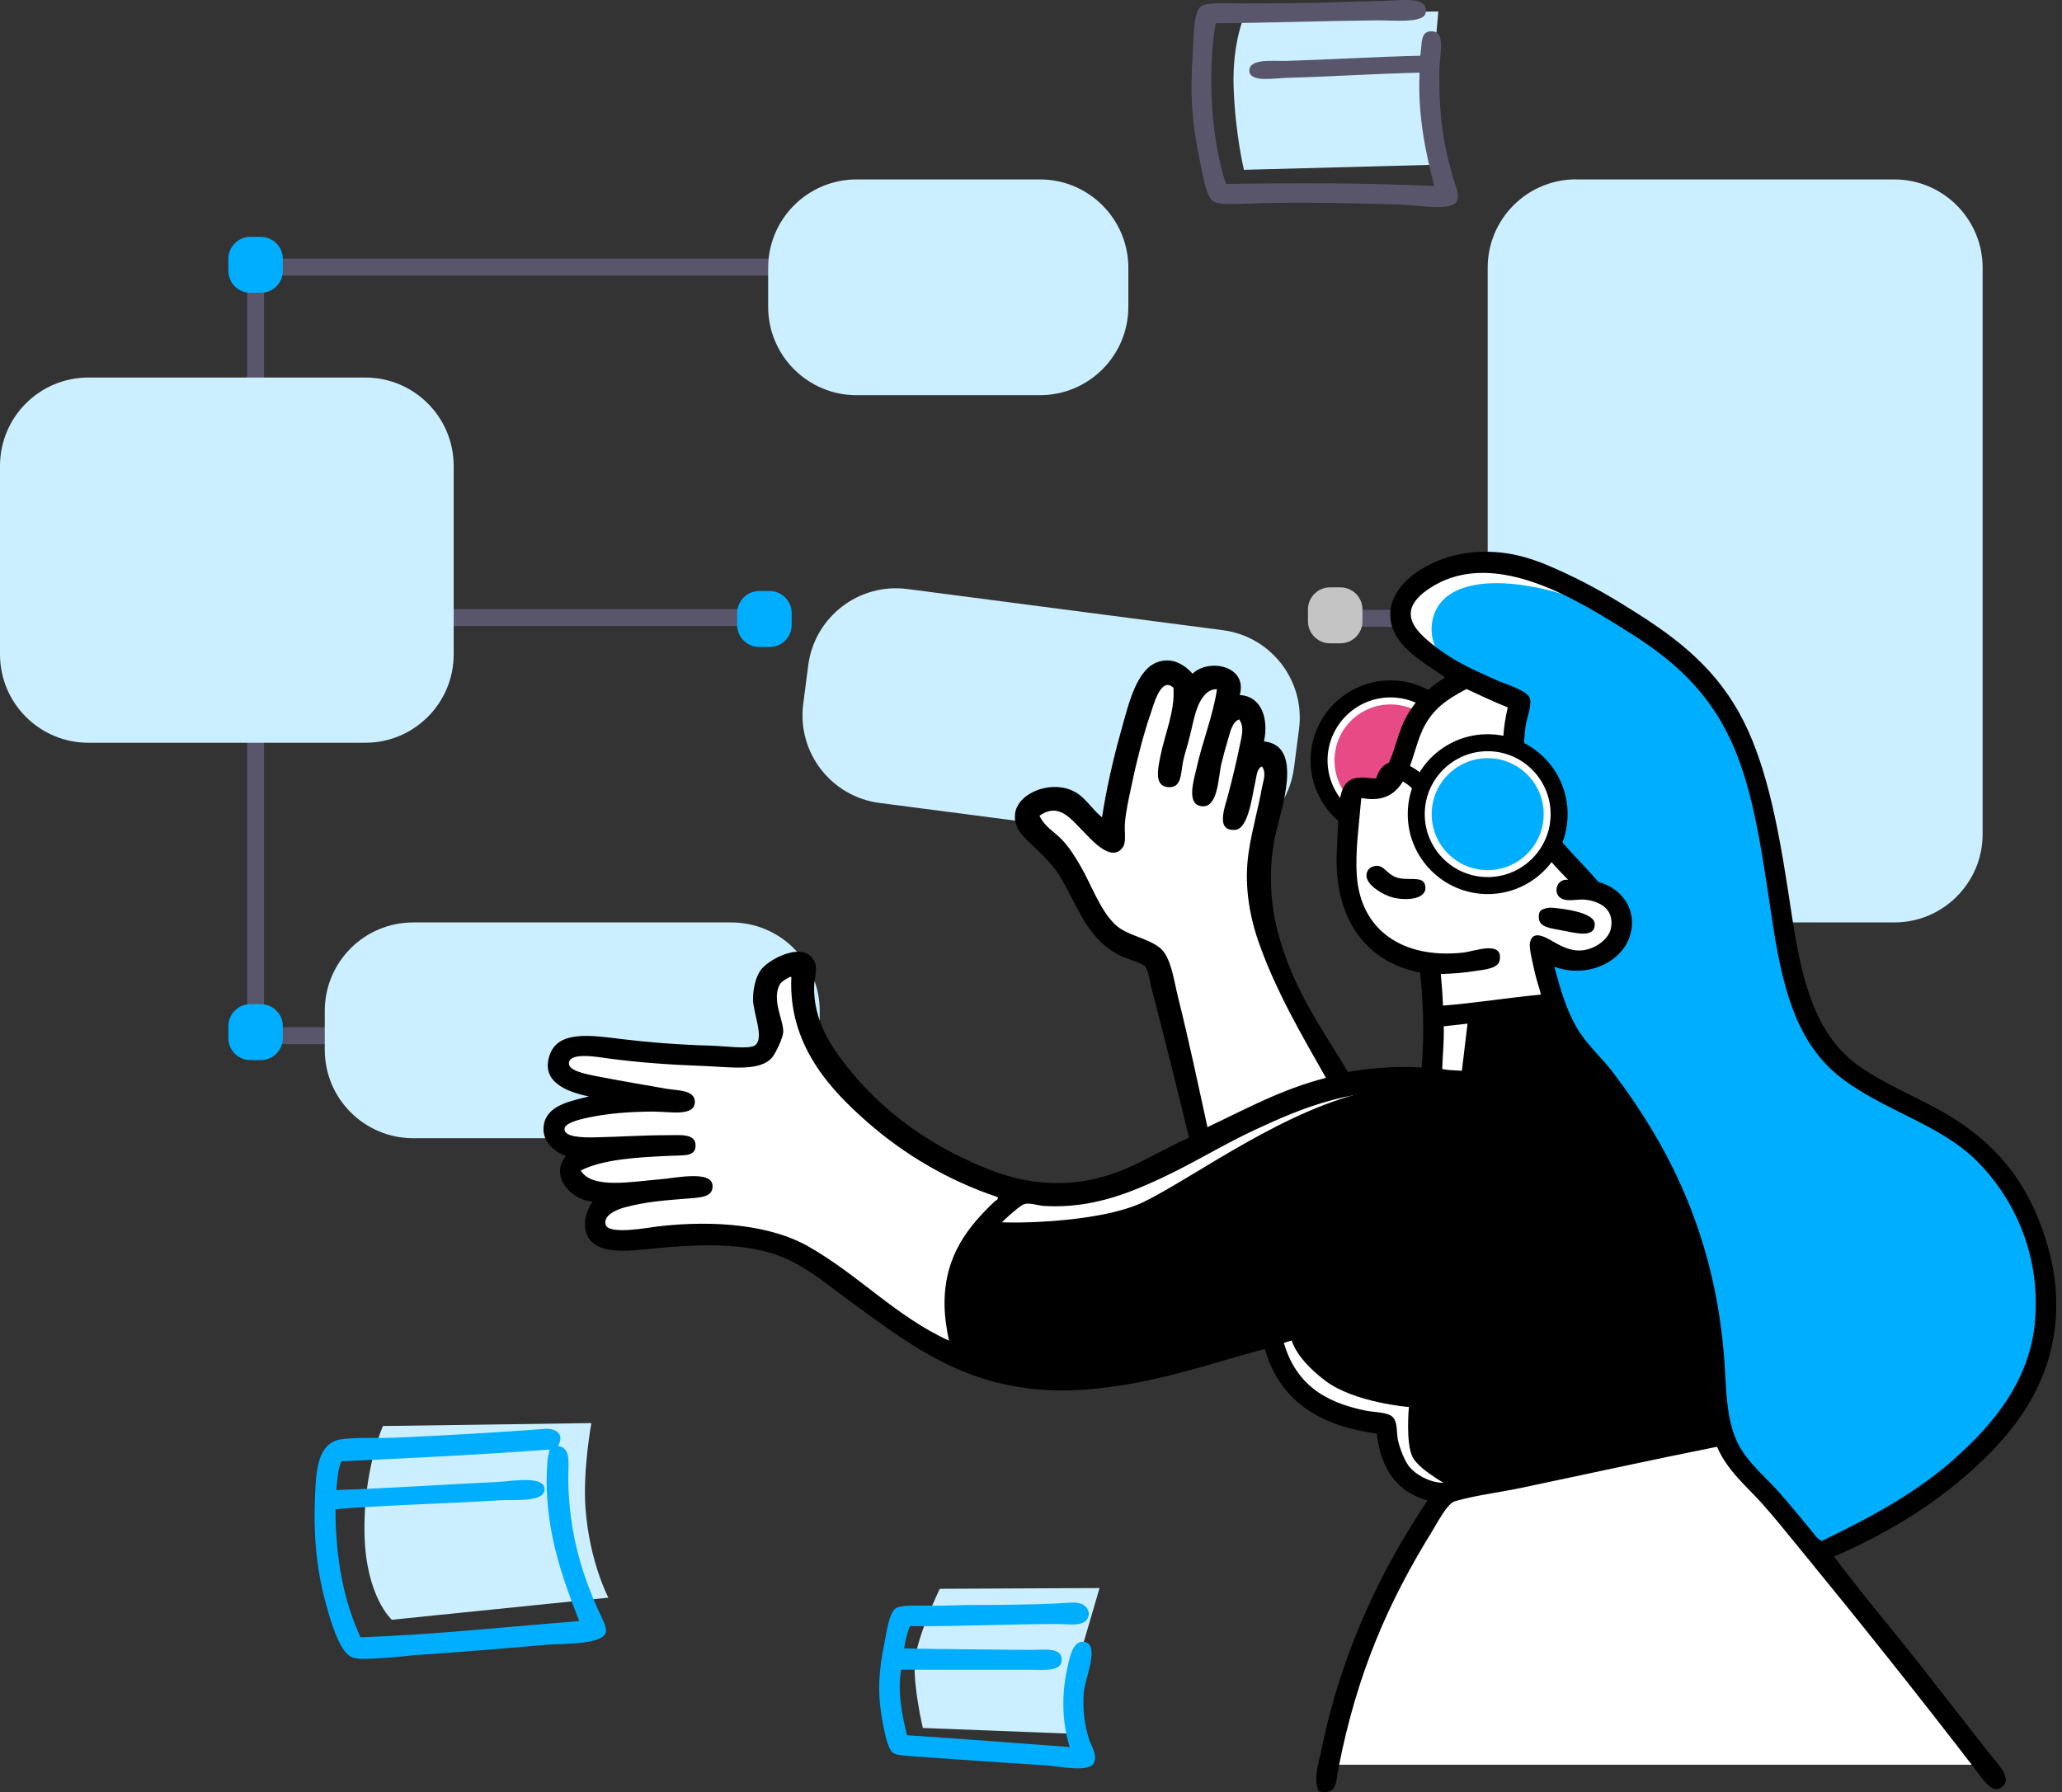 <svg width="237" height="206" viewBox="0 0 237 206" fill="none" xmlns="http://www.w3.org/2000/svg">
<rect x="0" y="0" width="237" height="206" fill="#333333" stroke="none"/>
<g clip-path="url(#clip0_4352_26743)">
<path fill-rule="evenodd" clip-rule="evenodd" d="M44.015 163.938C44.015 163.938 41.706 169.056 41.899 176.464C42.081 183.574 45.035 186.2 45.035 186.2L69.924 183.661C69.924 183.661 67.759 179.572 67.297 173.414C66.97 168.998 67.971 163.592 67.971 163.592L44.015 163.928V163.938Z" fill="#CCEFFF"/>
<path fill-rule="evenodd" clip-rule="evenodd" d="M108.012 182.641C108.012 182.641 105.271 188.327 105.136 191.194C104.992 194.061 106.069 198.64 106.069 198.64L123.589 199.314C123.589 199.314 122.838 194.609 123.502 192.377C124.166 190.135 126.379 182.554 126.379 182.554L108.012 182.641Z" fill="#CCEFFF"/>
<path fill-rule="evenodd" clip-rule="evenodd" d="M143.148 1.491C143.148 1.491 141.589 4.753 141.791 10.121C141.993 15.489 142.974 19.521 142.974 19.521L165.487 18.924C165.487 18.924 163.9 13.864 164.467 9.448C165.035 5.032 165.314 1.318 165.314 1.318L143.138 1.491H143.148Z" fill="#CCEFFF"/>
<path fill-rule="evenodd" clip-rule="evenodd" d="M104.289 67.711L140.55 72.444C146.111 73.166 150.036 78.265 149.305 83.826L148.727 88.271C148.006 93.831 142.907 97.757 137.346 97.025L101.085 92.302C95.525 91.58 91.599 86.481 92.321 80.92L92.898 76.475C93.62 70.915 98.719 66.989 104.279 67.711H104.289Z" fill="#CCEFFF"/>
<path d="M193.676 72.05H152.624C152.085 72.05 151.652 71.617 151.652 71.078C151.652 70.54 152.085 70.107 152.624 70.107H193.676C194.215 70.107 194.648 70.54 194.648 71.078C194.648 71.617 194.215 72.05 193.676 72.05Z" fill="#59566C"/>
<path fill-rule="evenodd" clip-rule="evenodd" d="M181.15 20.627H217.718C223.327 20.627 227.878 25.178 227.878 30.787V95.881C227.878 101.49 223.327 106.04 217.718 106.04H181.15C175.541 106.04 170.99 101.49 170.99 95.881V30.777C170.99 25.168 175.541 20.617 181.15 20.617V20.627Z" fill="#CCEFFF"/>
<path d="M87.107 71.963H27.342C26.803 71.963 26.371 71.531 26.371 70.992C26.371 70.453 26.803 70.02 27.342 70.02H87.107C87.645 70.02 88.078 70.453 88.078 70.992C88.078 71.531 87.645 71.963 87.107 71.963Z" fill="#59566C"/>
<path d="M59.601 120.038H29.372C28.833 120.038 28.4 119.605 28.4 119.067V30.7C28.4 30.161 28.833 29.728 29.372 29.728H117.239C117.777 29.728 118.21 30.161 118.21 30.7C118.21 31.239 117.777 31.672 117.239 31.672H30.344V118.085H59.591C60.13 118.085 60.563 118.518 60.563 119.057C60.563 119.596 60.13 120.029 59.591 120.029L59.601 120.038Z" fill="#59566C"/>
<path fill-rule="evenodd" clip-rule="evenodd" d="M28.785 115.43H29.969C31.373 115.43 32.509 116.565 32.509 117.97V119.326C32.509 120.731 31.373 121.866 29.969 121.866H28.785C27.381 121.866 26.246 120.731 26.246 119.326V117.97C26.246 116.565 27.381 115.43 28.785 115.43Z" fill="#00AEFF"/>
<path fill-rule="evenodd" clip-rule="evenodd" d="M28.785 27.227H29.969C31.373 27.227 32.509 28.362 32.509 29.767V31.123C32.509 32.528 31.373 33.663 29.969 33.663H28.785C27.381 33.663 26.246 32.528 26.246 31.123V29.767C26.246 28.362 27.381 27.227 28.785 27.227Z" fill="#00AEFF"/>
<path fill-rule="evenodd" clip-rule="evenodd" d="M87.27 67.942H88.453C89.858 67.942 90.993 69.077 90.993 70.482V71.838C90.993 73.243 89.858 74.378 88.453 74.378H87.27C85.865 74.378 84.73 73.243 84.73 71.838V70.482C84.73 69.077 85.865 67.942 87.27 67.942Z" fill="#00AEFF"/>
<path fill-rule="evenodd" clip-rule="evenodd" d="M47.488 106.04H84.057C89.666 106.04 94.216 110.591 94.216 116.2V120.683C94.216 126.292 89.666 130.843 84.057 130.843H47.488C41.879 130.843 37.329 126.292 37.329 120.683V116.2C37.329 110.591 41.879 106.04 47.488 106.04Z" fill="#CCEFFF"/>
<path fill-rule="evenodd" clip-rule="evenodd" d="M98.45 20.627H119.529C125.138 20.627 129.688 25.177 129.688 30.787V35.27C129.688 40.879 125.138 45.429 119.529 45.429H98.45C92.841 45.429 88.29 40.879 88.29 35.27V30.787C88.29 25.177 92.841 20.627 98.45 20.627Z" fill="#CCEFFF"/>
<path fill-rule="evenodd" clip-rule="evenodd" d="M10.159 43.399H41.985C47.594 43.399 52.145 47.95 52.145 53.559V75.225C52.145 80.834 47.594 85.384 41.985 85.384H10.159C4.551 85.384 0 80.834 0 75.225V53.559C0 47.95 4.551 43.399 10.159 43.399Z" fill="#CCEFFF"/>
<g style="mix-blend-mode:screen">
<path fill-rule="evenodd" clip-rule="evenodd" d="M159.82 94.736C155.779 94.736 152.499 91.455 152.499 87.414C152.499 83.374 155.779 80.093 159.82 80.093C163.861 80.093 167.141 83.374 167.141 87.414C167.141 91.455 163.861 94.736 159.82 94.736Z" fill="#E84A86"/>
<path d="M159.82 80.978C163.37 80.978 166.256 83.864 166.256 87.414C166.256 90.964 163.37 93.851 159.82 93.851C156.27 93.851 153.384 90.964 153.384 87.414C153.384 83.864 156.27 80.978 159.82 80.978ZM159.82 79.198C155.289 79.198 151.604 82.873 151.604 87.414C151.604 91.955 155.279 95.63 159.82 95.63C164.361 95.63 168.027 91.955 168.027 87.414C168.027 82.873 164.352 79.198 159.82 79.198Z" fill="white"/>
</g>
<path d="M159.82 96.593C154.76 96.593 150.632 92.475 150.632 87.405C150.632 82.335 154.75 78.217 159.82 78.217C164.89 78.217 169.008 82.335 169.008 87.405C169.008 92.475 164.89 96.593 159.82 96.593ZM159.82 80.17C155.828 80.17 152.585 83.422 152.585 87.405C152.585 91.388 155.828 94.639 159.82 94.639C163.813 94.639 167.055 91.388 167.055 87.405C167.055 83.422 163.813 80.17 159.82 80.17Z" fill="black"/>
<path fill-rule="evenodd" clip-rule="evenodd" d="M90.32 143.196C84.701 141.05 79.073 142.551 75.081 142.436C71.088 142.32 69.472 143.071 68.644 141.339C67.826 139.597 69.404 137.192 69.404 137.192C69.404 137.192 67.067 137.51 66.355 135.836C65.643 134.162 66.865 133.633 66.865 133.633C66.865 133.633 64.498 131.814 64.074 129.996C63.651 128.178 65.883 127.822 68.221 127.283C70.559 126.744 72.627 126.609 72.627 126.609C72.627 126.609 65.518 124.579 64.584 123.473C63.651 122.376 64.238 119.577 68.481 120.346C72.724 121.106 87.443 121.616 87.443 121.616L89.137 119.163C89.137 119.163 86.635 114.295 88.203 112.9C89.772 111.495 92.032 109.484 92.263 111.033C92.494 112.582 90.811 116.094 95.736 121.953C100.662 127.812 110.658 138.395 120.625 137.279C130.592 136.163 137.808 131.603 137.808 131.603C137.808 131.603 133.469 111.235 132.392 110.187C131.314 109.138 127.533 108.08 125.705 105.617C123.877 103.154 122.271 98.555 120.625 97.324C118.98 96.083 117.056 93.918 119.019 93.004C120.981 92.09 121.068 90.936 122.742 92.244C124.426 93.543 127.485 96.054 127.485 96.054C127.485 96.054 129.698 85.144 130.871 81.998C132.045 78.852 133.354 75.696 134.508 77.005C135.672 78.313 136.201 79.708 136.201 79.708C136.201 79.708 139.222 76.148 140.348 77.591C141.474 79.035 141.791 82.075 141.791 82.075C141.791 82.075 143.609 79.4 143.994 81.488C144.379 83.566 144.591 86.568 144.591 86.568C144.591 86.568 146.842 85.721 146.794 88.088C146.746 90.454 143.032 100.739 145.524 107.474C148.016 114.208 154.414 124.406 154.414 124.406C154.414 124.406 156.472 123.771 159.407 124.069C162.341 124.368 164.15 124.579 164.15 124.579C164.15 124.579 165.266 121.164 165.17 118.143C165.073 115.122 164.15 111.543 164.15 111.543C164.15 111.543 158.589 110.1 156.02 105.444C153.451 100.797 154.923 94.014 154.923 94.014C154.923 94.014 154.481 90.974 155.597 90.714C156.722 90.454 158.647 90.801 158.647 90.801C158.647 90.801 161.562 89.358 161.61 86.818C161.658 84.278 161.975 83.239 163.813 81.401C165.651 79.564 167.623 78.265 167.623 78.265C167.623 78.265 160.35 73.714 161.273 70.559C162.197 67.413 168.912 63.093 173.713 64.892C178.523 66.691 197.553 74.484 200.882 85.635C204.211 96.785 205.048 116.912 211.465 122.116C217.882 127.321 235.18 131.266 234.824 147.169C234.699 152.99 233.679 157.81 231.101 161.898C223.722 173.616 209.088 178.658 209.088 178.658L228.051 202.864H152.124C152.124 202.864 155.183 192.213 157.54 186.441C159.897 180.668 166.007 172.048 166.007 172.048C166.007 172.048 163.236 171.606 161.6 169.258C159.965 166.911 159.397 163.582 159.397 163.582C159.397 163.582 149.911 162.456 148.227 159.435C146.534 156.415 145.938 154.356 145.938 154.356C145.938 154.356 121.876 162.601 108.946 155.876C96.015 149.151 95.948 145.331 90.32 143.176V143.196Z" fill="white"/>
<path fill-rule="evenodd" clip-rule="evenodd" d="M167.863 124.406L168.71 117.383L178.956 115.44C178.956 115.44 180.668 120.491 183.863 123.646C187.066 126.811 192.839 133.719 194.696 141.762C196.552 149.805 197.995 164.361 197.995 164.361L167.267 171.221C167.267 171.221 163.178 169.124 162.36 167.498C161.542 165.872 161.937 161.744 161.937 161.744C161.937 161.744 155.616 161.244 152.287 158.695C148.602 155.876 148.391 153.788 148.391 153.788C148.391 153.788 132.42 158.56 122.405 158.444C112.39 158.329 110.302 155.568 110.302 155.568C110.302 155.568 108.378 149.613 110.639 145.158C112.9 140.704 114.362 140.415 114.362 140.415C114.497 140.656 126.128 140.8 131.545 138.125C137.423 135.23 147.996 127.254 157.867 125.339C163.572 124.233 167.854 124.406 167.854 124.406H167.863Z" fill="black"/>
<path fill-rule="evenodd" clip-rule="evenodd" d="M183.102 101.807C183.102 101.807 175.723 96.496 174.636 90.378C173.549 84.259 174.463 80.478 174.463 80.478C174.463 80.478 163.399 77.861 164.64 71.338C165.323 67.73 169.576 66.162 176.579 67.528C183.141 68.808 188.471 72.531 193.676 76.841C198.871 81.142 200.42 85.586 202.055 93.514C204.788 106.742 206.673 118.412 210.522 121.279C216.313 125.59 230.754 129.871 232.957 141.002C235.16 152.133 235.805 162.909 222.884 170.624C209.964 178.35 208.405 178.918 208.405 178.918C208.405 178.918 203.768 172.664 201.632 170.788C199.496 168.912 196.985 163.043 196.889 158.512C196.793 153.98 193.974 137.827 187.749 129.14C181.525 120.452 180.283 118.874 179.283 116.277C178.282 113.679 177.166 109.417 177.166 109.417C177.166 109.417 185.517 111.765 186.056 106.791C186.595 101.817 183.093 101.797 183.093 101.797L183.102 101.807Z" fill="#00AEFF"/>
<path fill-rule="evenodd" clip-rule="evenodd" d="M152.874 67.519H154.057C155.462 67.519 156.597 68.654 156.597 70.058V71.415C156.597 72.82 155.462 73.955 154.057 73.955H152.874C151.469 73.955 150.334 72.82 150.334 71.415V70.058C150.334 68.654 151.469 67.519 152.874 67.519Z" fill="#C4C4C4"/>
<path d="M163.207 91.176C162.908 91.176 162.61 91.032 162.418 90.772C162.418 90.772 161.879 90.079 160.705 89.569C160.542 89.502 160.397 89.473 160.349 89.502C160.234 89.56 160.109 89.829 160.089 89.906C159.964 90.426 159.445 90.753 158.916 90.628C158.396 90.503 158.069 89.983 158.194 89.454C158.223 89.329 158.502 88.242 159.464 87.751C159.878 87.539 160.561 87.376 161.465 87.761C163.139 88.482 163.909 89.492 163.986 89.608C164.303 90.041 164.207 90.656 163.765 90.964C163.591 91.09 163.389 91.147 163.197 91.147L163.207 91.176Z" fill="black"/>
<path fill-rule="evenodd" clip-rule="evenodd" d="M210.801 178.918C213.793 182.997 217.362 187.124 220.874 191.617C223.327 194.753 225.761 197.87 228.407 201.267C229.186 202.267 230.744 203.787 230.523 204.826C230.456 205.144 229.994 205.634 229.503 205.673C228.705 205.731 227.82 204.432 227.223 203.643C220.45 194.821 213.514 186.143 206.49 177.571C205.211 176.012 203.941 174.425 202.594 172.914C200.708 170.798 198.544 169.095 197.351 166.314C189.818 167.815 182.275 169.48 174.752 171.057C172.231 171.586 169.614 171.885 167.218 172.577C166.324 172.837 165.169 175.117 164.592 176.051C159.657 184.017 155.981 192.252 153.846 203.22C153.509 204.942 153.711 206.385 151.556 205.923C150.94 204.345 151.585 202.623 151.893 201.103C154.153 190.029 158.704 180.476 164.082 172.491C160.561 171.5 158.694 168.845 158.242 164.794C151.585 163.919 147.024 160.946 145.379 155.058C138.914 156.799 132.69 159.089 125.07 159.714C112.274 160.763 105.193 155.01 97.901 149.728C95.419 147.929 93.216 146.005 90.454 144.735C85.846 142.628 79.756 143.042 73.945 143.638C71.117 143.927 68.24 143.956 67.432 141.858C66.903 140.492 67.499 139.059 68.105 138.135C65.604 137.952 63.122 135.153 65.055 132.892C63.507 132.314 62.179 131.016 62.516 129.255C62.929 127.052 65.527 126.59 67.682 126.042C65.267 125.541 62.044 124.406 63.199 121.222C64.209 118.432 67.961 119.019 71.405 119.442C74.484 119.817 78.063 120.106 81.642 120.202C83.345 120.25 86.01 120.635 86.721 120.202C87.934 119.471 86.558 116.459 86.548 114.872C86.548 113.631 86.866 112.342 87.395 111.572C88.299 110.244 92.561 107.993 93.658 110.639C93.985 111.437 93.591 112.457 93.571 113.429C93.504 117.219 95.438 120.221 97.381 122.655C101.287 127.543 106.146 131.179 112.197 133.825C115.324 135.191 118.614 136.259 123.03 135.942C128.649 135.537 132.247 132.757 136.653 130.775C135.354 125.32 133.815 119.23 132.334 113.506C132.112 112.65 131.978 111.534 131.66 111.139C131.295 110.687 129.572 110.254 128.783 109.869C125.108 108.061 124.098 104.684 121.924 100.893C121.26 99.739 120.221 98.68 119.211 97.68C118.095 96.564 116.44 95.457 116.671 93.533C116.95 91.243 120.5 89.743 123.107 90.82C124.743 91.503 125.378 92.956 126.667 93.947C127.148 90.791 127.908 87.395 128.87 83.96C129.697 81.016 130.611 76.918 133.103 76.091C134.825 75.513 136.201 76.485 137.077 77.447C138.885 75.648 143.436 76.504 142.493 79.9C144.994 80.035 145.831 82.594 145.283 85.23C149.949 85.711 147.198 93.081 146.553 96.15C145.803 99.719 145.966 103.596 146.803 106.896C148.525 113.641 151.912 118.172 154.933 123.232C157.463 122.8 160.494 122.511 163.399 122.723C163.716 119.24 163.582 115.132 163.226 111.803C157.242 110.639 153.191 105.896 153.663 97.584C153.74 96.304 153.769 95.121 153.836 93.774C153.913 92.052 154.067 90.224 155.279 89.627C156.318 89.117 157.463 89.589 158.492 89.454C160.138 87.741 160.359 84.961 161.456 82.767C162.562 80.545 164.121 79.131 166.112 77.861C164.053 76.456 161.667 75.119 160.445 73.041C159.82 71.973 159.522 70.482 160.109 68.981C161.311 65.921 165.516 63.786 169.422 63.478C173.828 63.132 176.993 64.536 180.004 65.931C183.045 67.345 185.71 68.933 188.298 70.588C193.945 74.176 198.14 77.861 200.91 83.96C203.556 89.791 204.749 97.276 205.904 104.953C207.087 112.823 208.636 119.201 214.033 122.809C216.756 124.627 219.758 125.907 222.499 127.379C228.176 130.429 232.313 134.566 234.689 141.175C235.824 144.331 236.69 148.102 236.209 152.432C235.401 159.743 231.197 164.91 226.733 168.941C222.009 173.184 216.891 176.272 210.82 178.927L210.801 178.918ZM224.77 167.575C229.013 163.794 233.361 158.733 233.91 151.748C234.554 143.561 231.023 137.269 227.223 133.469C223.019 129.265 216.688 127.735 211.734 123.993C206.789 120.25 205.038 114.314 203.864 106.896C202.748 99.844 201.901 92.263 199.467 86.327C197.004 80.333 193.175 76.485 187.788 73.041C185.315 71.463 182.689 69.828 179.918 68.471C175.675 66.393 169.883 64.488 165.025 67.201C163.774 67.903 162.187 69.048 162.148 70.501C162.1 71.934 163.534 73.166 164.515 73.974C166.911 75.927 169.104 76.889 172.048 78.207C173.097 78.679 175.608 79.371 175.858 80.324C176.06 81.084 175.463 82.633 175.348 83.46C174.03 92.831 179.802 96.766 183.728 101.403C186.248 102.009 188.259 104.491 187.364 107.493C186.412 110.716 182.313 112.486 178.648 111.13C179.369 113.823 180.033 116.055 181.188 118.066C182.323 120.058 184.084 121.549 185.421 123.319C192.213 132.295 197.505 142.994 198.284 157.848C198.438 160.821 198.611 163.63 199.727 165.891C200.833 168.142 203.056 169.893 204.72 171.817C205.942 173.222 207.087 174.617 208.193 175.964C208.54 176.378 208.867 176.916 209.377 177.147C215.091 174.396 220.296 171.586 224.78 167.584L224.77 167.575ZM132.17 82.258C131.333 84.74 130.573 87.79 130.053 90.301C129.765 91.715 129.418 93.119 129.293 94.62C129.207 95.63 129.495 96.766 129.043 97.41C127.764 99.219 125.445 96.516 124.647 95.717C123.107 94.187 121.76 92.177 119.48 93.774C120.029 95.015 121.193 95.621 122.02 96.487C122.886 97.391 123.531 98.421 124.223 99.614C125.455 101.74 126.446 104.655 128.197 106.3C129.534 107.56 131.766 107.762 133.276 108.926C134.604 109.956 134.912 112.688 135.393 114.593C136.634 119.577 137.692 124.57 138.779 129.573C143.147 127.514 147.284 125.214 152.402 123.906C149.776 119.24 146.64 113.997 144.619 108.166C143.542 105.049 142.984 101.499 143.522 97.93C143.907 95.352 144.61 92.994 145.043 90.56C145.177 89.8 145.601 88.848 145.043 88.107C144.436 88.367 144.436 89.233 144.283 89.887C143.927 91.368 143.522 95.246 141.993 95.39C139.645 95.611 140.8 92.754 141.146 91.417C141.666 89.425 142.118 87.568 142.503 85.663C142.695 84.701 143.07 83.547 142.416 82.7C141.608 83.008 141.416 84.124 141.146 84.99C140.877 85.865 140.617 86.856 140.386 87.78C140.021 89.271 140.03 92.821 138.183 92.686C136.317 92.552 137.182 89.8 137.51 88.367C138.231 85.125 139.424 82.287 139.876 79.227C138.779 79.208 138.125 80.189 137.76 81.007C137.259 82.104 137 83.778 136.576 85.327C136.384 86.01 136.134 86.789 135.98 87.53C135.691 88.934 135.845 90.503 134.373 90.493C132.613 90.474 133.084 88.405 133.353 87.02C133.873 84.355 135.075 81.748 134.873 79.064C133.44 77.717 132.603 80.968 132.17 82.277V82.258ZM163.486 83.951C161.966 87.183 161.946 92.783 156.462 91.734C156.183 95.034 155.751 97.872 155.953 100.71C156.395 106.858 161.148 110.254 168.142 109.513C169.412 109.379 172.76 108.051 172.375 110.36C172.212 111.36 170.634 111.457 169.499 111.63C168.113 111.851 166.939 111.928 165.602 111.967C165.718 113.15 165.804 114.362 165.852 115.603C169.71 115.286 173.299 114.699 177.109 114.333C176.935 113.554 176.579 112.65 176.349 111.543C176.195 110.812 175.733 108.994 175.839 108.416C176.166 106.598 178.061 108.022 178.975 108.503C179.687 108.878 180.486 109.225 181.342 109.263C183.016 109.35 184.882 108.099 185.152 106.723C185.604 104.433 183.757 103.587 182.188 103.423C181.294 103.327 180.322 103.664 179.562 103.337C178.417 102.846 178.821 100.97 180.235 101.134C175.945 96.843 171.096 90.551 173.299 81.324C171.673 80.67 170.124 79.929 168.556 79.208C166.199 80.449 164.602 81.555 163.476 83.951H163.486ZM89.511 113.41C88.78 115.189 90.089 117.373 90.021 118.653C89.983 119.346 89.156 121.02 88.838 121.443C87.501 123.252 83.951 122.655 80.882 122.54C77.043 122.405 73.57 122.155 70.049 121.693C68.75 121.52 65.498 120.895 65.392 122.203C65.325 123.021 66.96 123.406 68.606 123.723C71.896 124.358 73.772 124.656 76.648 125.166C77.803 125.368 79.9 125.272 79.862 126.686C79.814 128.389 77.033 127.783 75.119 127.783C72.463 127.783 69.856 127.995 67.672 128.457C66.306 128.745 64.863 129.149 64.882 129.813C64.901 130.698 66.855 130.775 68.269 130.746C71.376 130.689 73.733 130.496 76.735 130.496C78.246 130.496 79.948 130.284 79.948 131.679C79.948 132.959 78.659 132.796 77.158 132.863C73.05 133.036 69.308 133.277 66.749 134.556C68.047 136.73 72.627 135.826 75.888 135.566C77.62 135.432 81.853 134.479 81.901 136.326C81.93 137.548 80.747 137.644 79.188 137.769C76.398 137.981 74.224 138.145 71.829 138.789C70.943 139.02 69.26 139.694 69.625 140.819C70.01 141.993 74.753 141.079 75.552 140.992C82.305 140.194 88.684 140.877 92.908 143.282C98.767 146.621 102.971 151.325 109.071 154.115C108.782 152.73 108.561 151.306 108.561 149.795C108.57 144.187 111.456 140.848 114.314 138.116C114.41 138.02 114.843 137.875 114.651 137.606C109.071 135.749 103.971 132.747 99.671 128.976C95.419 125.243 90.579 120.106 90.955 112.303H90.781C90.098 112.698 89.742 112.852 89.511 113.4V113.41ZM165.939 117.98C165.997 119.673 165.795 121.549 165.766 122.886C167.546 123.309 172.337 122.674 172.279 124.916C172.231 126.869 169.47 125.955 167.873 125.763C166.574 125.599 165.14 125.484 164.149 125.426C155.548 124.906 149.997 127.196 144.177 129.909C140.559 131.593 137.077 133.767 133.344 135.499C129.457 137.298 125.291 138.924 120.057 138.635C119.365 138.597 118.46 138.279 117.854 138.385C117.421 138.462 116.604 139.203 116.074 139.655C114.352 141.146 112.813 143.003 111.928 144.898C110.427 148.121 110.812 152.306 111.755 155.558C115.007 157.107 119.721 157.829 124.618 157.425C128.995 157.059 133.199 156.03 137.057 154.971C142.676 153.432 148.698 151.575 154.24 149.805C155.269 149.478 159.454 147.583 159.406 149.805C159.378 150.94 157.848 151.123 156.953 151.412C153.711 152.451 150.603 153.422 147.563 154.375C148.949 159.051 152.133 161.177 156.953 162.158C157.78 162.331 159.426 162.331 160.003 162.832C160.686 163.418 160.484 164.65 160.676 165.545C160.907 166.603 161.494 168.056 162.033 168.671C162.716 169.48 164.246 170.403 165.756 170.451C166.824 170.48 168.296 169.961 169.566 169.691C178.735 167.729 187.499 165.987 196.562 164.102C195.696 159.051 195.85 153.682 194.955 149.209C193.146 140.127 189.221 132.642 184.709 126.359C182.4 123.146 179.369 120.433 177.849 116.623C174.078 116.94 169.893 117.575 165.92 117.98H165.939Z" fill="black"/>
<path fill-rule="evenodd" clip-rule="evenodd" d="M170.009 90.127C170.442 90.041 171.269 90.166 171.365 91.061C171.461 91.946 170.547 92.802 170.095 93.514C169.768 94.024 169.287 95.39 168.402 95.544C167.526 95.698 167.007 95.082 166.959 94.524C166.911 93.822 167.863 92.725 168.229 92.157C168.633 91.522 169.152 90.291 170.009 90.127Z" fill="black"/>
<path fill-rule="evenodd" clip-rule="evenodd" d="M157.819 99.604C159.137 99.18 159.291 100.672 160.869 100.96C162.273 101.22 163.803 100.633 163.832 102.057C163.861 103.462 161.388 103.539 160.022 103.154C158.945 102.856 157.107 101.778 157.059 100.701C157.03 100.027 157.501 99.7 157.819 99.604Z" fill="black"/>
<path fill-rule="evenodd" clip-rule="evenodd" d="M177.628 104.433C177.696 104.414 178.003 104.318 178.388 104.347C179.802 104.462 183.256 104.905 183.295 106.204C183.353 107.878 181.13 107.262 179.572 106.964C178.225 106.704 176.926 106.608 176.868 105.521C176.82 104.674 177.176 104.568 177.628 104.424V104.433Z" fill="black"/>
<g style="mix-blend-mode:screen">
<path fill-rule="evenodd" clip-rule="evenodd" d="M170.99 100.912C166.95 100.912 163.669 97.632 163.669 93.591C163.669 89.55 166.95 86.269 170.99 86.269C175.031 86.269 178.312 89.55 178.312 93.591C178.312 97.632 175.031 100.912 170.99 100.912Z" fill="#00AEFF"/>
<path d="M170.99 87.155C174.54 87.155 177.427 90.041 177.427 93.591C177.427 97.141 174.54 100.027 170.99 100.027C167.44 100.027 164.554 97.141 164.554 93.591C164.554 90.041 167.44 87.155 170.99 87.155ZM170.99 85.375C166.459 85.375 162.784 89.05 162.784 93.581C162.784 98.113 166.459 101.797 170.99 101.797C175.522 101.797 179.206 98.122 179.206 93.581C179.206 89.04 175.531 85.375 170.99 85.375Z" fill="white"/>
</g>
<path d="M170.99 102.779C165.93 102.779 161.802 98.661 161.802 93.591C161.802 88.521 165.92 84.403 170.99 84.403C176.06 84.403 180.178 88.521 180.178 93.591C180.178 98.661 176.06 102.779 170.99 102.779ZM170.99 86.356C166.997 86.356 163.755 89.598 163.755 93.591C163.755 97.584 166.997 100.826 170.99 100.826C174.983 100.826 178.225 97.574 178.225 93.591C178.225 89.608 174.983 86.356 170.99 86.356Z" fill="black"/>
<path fill-rule="evenodd" clip-rule="evenodd" d="M139.713 2.684C138.722 8.803 139.271 16.144 140.897 21.137C148.949 21.031 157.069 21.012 164.852 21.387C163.919 17.75 162.928 13.431 163.159 8.351C158.214 8.466 153.086 8.803 147.92 8.947C146.505 8.986 143.696 9.505 143.6 8.187C143.494 6.667 146.361 7.052 147.833 7.004C152.932 6.84 158.185 6.523 163.236 6.407C163.486 5.128 163.14 3.387 164.756 3.617C166.17 3.819 165.449 6.388 165.43 8.187C165.372 13.479 165.949 16.913 167.123 20.8C167.315 21.445 167.777 22.311 167.46 23.09C166.94 24.35 162.774 23.561 160.946 23.513C154.904 23.35 148.949 23.176 142.667 23.427C141.378 23.475 139.915 23.523 139.367 23.09C138.559 22.445 138.116 19.444 137.847 18.183C137.048 14.431 136.75 10.92 137.087 6.244C137.202 4.695 137.106 1.453 138.02 0.741C138.742 0.173 141.618 0.423 143.263 0.404C147.189 0.346 150.354 0.394 154.269 0.231C156.299 0.154 158.445 0.135 160.023 0.058C161.273 -4.40283e-06 164.381 -0.366 163.832 1.578C163.515 2.694 159.946 2.319 158.243 2.338C152.162 2.405 145.534 2.636 139.704 2.675L139.713 2.684Z" fill="#59566C"/>
<path fill-rule="evenodd" clip-rule="evenodd" d="M64.132 166.208C65.72 166.468 65.287 168.248 65.316 170.182C65.412 176.176 66.845 180.89 68.875 185.335C69.202 186.046 69.751 187.009 69.635 187.624C69.366 189.096 64.459 188.942 62.949 189.067C57.34 189.529 53.636 189.876 47.883 190.251C47.036 190.308 45.593 190.52 44.16 190.588C42.803 190.655 41.206 190.847 40.436 190.501C39.166 189.933 38.31 187.239 37.81 185.594C36.588 181.515 35.992 177.648 36.203 172.135C36.319 168.941 36.53 165.824 39.253 165.448C41.09 165.198 43.207 165.362 45.266 165.275C50.961 165.035 57.523 164.64 62.699 164.255C63.699 164.178 64.979 164.746 64.142 166.199L64.132 166.208ZM39.243 167.988C38.83 168.873 38.782 170.124 38.647 171.288C44.785 171.086 51.144 170.644 57.263 170.355C58.802 170.278 62.583 169.576 62.593 171.202C62.593 172.741 59.043 172.366 57.35 172.472C51.01 172.856 44.535 173.01 38.56 173.491C38.56 179.35 39.58 184.199 41.437 188.221C50.115 187.894 58.225 187.009 66.576 186.354C64.613 181.303 62.304 175.213 62.939 167.815C62.987 167.257 63.218 166.863 63.112 166.632C55.3 167.228 47.277 167.613 39.243 167.988Z" fill="#00AEFF"/>
<path fill-rule="evenodd" clip-rule="evenodd" d="M104.588 186.951C104.251 187.692 104.078 188.586 103.914 189.491C108.321 189.587 113.901 189.616 118.307 189.664C119.817 189.683 121.992 189.279 122.03 190.761C122.069 192.223 119.981 191.944 118.307 191.944H103.578C103.116 194.542 103.722 197.341 104.251 199.477C110.524 199.891 116.729 200.362 122.954 200.834C122.117 198.178 121.973 195.061 122.617 192.031C122.925 190.578 123.262 188.692 124.474 188.731C126.591 188.788 124.676 193.012 124.561 194.571C124.416 196.524 124.657 198.236 125.157 199.9C125.369 200.612 126.138 201.671 125.754 202.614C125.253 203.826 121.809 203.046 120.337 202.95C114.911 202.604 110.88 202.325 105.357 201.93C104.318 201.853 103.039 201.796 102.644 201.507C102.009 201.045 101.644 198.977 101.461 198.034C100.836 194.792 100.961 192.223 101.634 188.981C101.894 187.721 102.135 185.537 102.904 184.921C103.481 184.449 105.723 184.584 107.31 184.584C109.244 184.584 110.418 184.498 111.88 184.498C115.248 184.498 118.769 184.459 121.443 184.324C123.185 184.247 124.878 183.853 125.167 185.508C124.993 187.153 122.925 186.691 121.617 186.691C116.056 186.691 110.129 186.97 104.607 186.941L104.588 186.951Z" fill="#00AEFF"/>
</g>
<defs>
<clipPath id="clip0_4352_26743">
<rect width="236.334" height="206" fill="white"/>
</clipPath>
</defs>
</svg>

